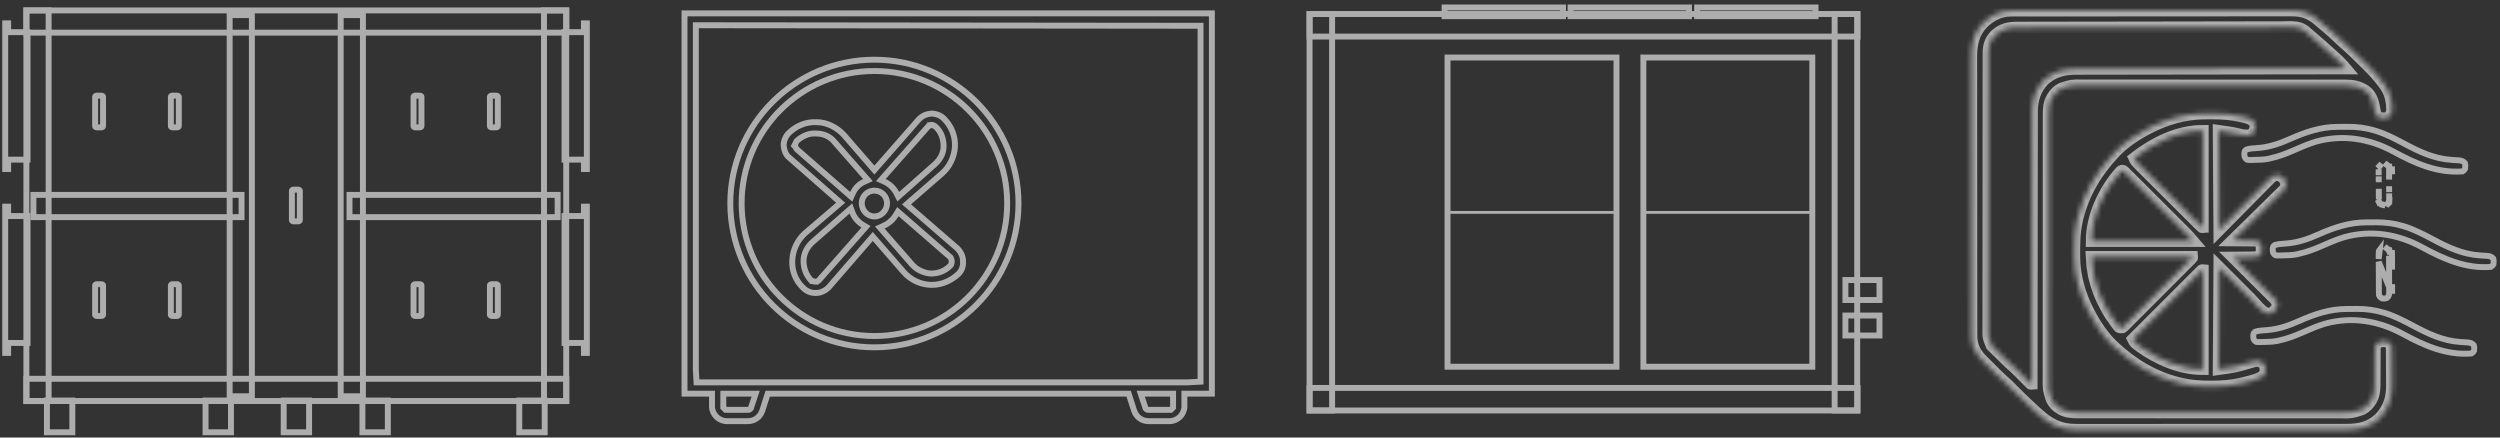 <svg width="480" height="84" viewBox="0 0 480 84" fill="none" xmlns="http://www.w3.org/2000/svg">
<rect x="0" y="0" width="480" height="84" fill="#333333" stroke="none"/>
<g opacity="0.6">
<path fill-rule="evenodd" clip-rule="evenodd" d="M44.093 2.901H48.361V76.081H44.093V2.901ZM65.412 2.901H69.681V76.081H65.412V2.901Z" stroke="white" stroke-width="1.137"/>
<path d="M57.231 36.406H56.383C56.196 36.406 56.044 36.507 56.044 36.632V42.279C56.044 42.404 56.196 42.505 56.383 42.505H57.231C57.417 42.505 57.569 42.404 57.569 42.279V36.632C57.569 36.507 57.417 36.406 57.231 36.406Z" stroke="white" stroke-width="1.137"/>
<path fill-rule="evenodd" clip-rule="evenodd" d="M67.104 37.42H107.066V41.689H67.104V37.42ZM6.417 37.42H46.378V41.689H6.417V37.42Z" stroke="white" stroke-width="1.137"/>
<path d="M80.584 18.358H79.736C79.549 18.358 79.398 18.459 79.398 18.584V24.231C79.398 24.356 79.549 24.457 79.736 24.457H80.584C80.771 24.457 80.922 24.356 80.922 24.231V18.584C80.922 18.459 80.771 18.358 80.584 18.358Z" stroke="white" stroke-width="1.137"/>
<path d="M95.244 18.358H94.396C94.209 18.358 94.058 18.459 94.058 18.584V24.231C94.058 24.356 94.209 24.457 94.396 24.457H95.244C95.431 24.457 95.582 24.356 95.582 24.231V18.584C95.582 18.459 95.431 18.358 95.244 18.358Z" stroke="white" stroke-width="1.137"/>
<path d="M80.584 54.567H79.736C79.549 54.567 79.398 54.668 79.398 54.792V60.44C79.398 60.564 79.549 60.665 79.736 60.665H80.584C80.771 60.665 80.922 60.564 80.922 60.44V54.792C80.922 54.668 80.771 54.567 80.584 54.567Z" stroke="white" stroke-width="1.137"/>
<path d="M95.244 54.567H94.396C94.209 54.567 94.058 54.668 94.058 54.792V60.44C94.058 60.564 94.209 60.665 94.396 60.665H95.244C95.431 60.665 95.582 60.564 95.582 60.44V54.792C95.582 54.668 95.431 54.567 95.244 54.567Z" stroke="white" stroke-width="1.137"/>
<path d="M19.448 18.358H18.6C18.413 18.358 18.262 18.459 18.262 18.584V24.231C18.262 24.356 18.413 24.457 18.6 24.457H19.448C19.635 24.457 19.787 24.356 19.787 24.231V18.584C19.787 18.459 19.635 18.358 19.448 18.358Z" stroke="white" stroke-width="1.137"/>
<path d="M33.993 18.358H33.145C32.958 18.358 32.807 18.459 32.807 18.584V24.231C32.807 24.356 32.958 24.457 33.145 24.457H33.993C34.18 24.457 34.331 24.356 34.331 24.231V18.584C34.331 18.459 34.18 18.358 33.993 18.358Z" stroke="white" stroke-width="1.137"/>
<path d="M19.448 54.567H18.6C18.413 54.567 18.262 54.668 18.262 54.792V60.44C18.262 60.564 18.413 60.665 18.6 60.665H19.448C19.635 60.665 19.787 60.564 19.787 60.44V54.792C19.787 54.668 19.635 54.567 19.448 54.567Z" stroke="white" stroke-width="1.137"/>
<path d="M33.993 54.567H33.145C32.958 54.567 32.807 54.668 32.807 54.792V60.44C32.807 60.564 32.958 60.665 33.145 60.665H33.993C34.18 60.665 34.331 60.564 34.331 60.44V54.792C34.331 54.668 34.18 54.567 33.993 54.567Z" stroke="white" stroke-width="1.137"/>
<path fill-rule="evenodd" clip-rule="evenodd" d="M104.446 2H108.715V77.009H104.446V2ZM5.067 2H9.336V77.009H5.067V2Z" stroke="white" stroke-width="1.137"/>
<path fill-rule="evenodd" clip-rule="evenodd" d="M5.067 2H108.737V6.269H5.067V2ZM5.067 72.727H108.737V76.996H5.067V72.727Z" stroke="white" stroke-width="1.137"/>
<path fill-rule="evenodd" clip-rule="evenodd" d="M99.702 76.901H104.581V82.999H99.702V76.901ZM9.009 76.901H13.888V82.999H9.009V76.901ZM108.388 6.174H112.111V4.482H112.675V32.457H112.111V30.652H108.388V6.174ZM108.388 41.481H112.111V39.676H112.675V67.764H112.111V65.847H108.388V41.481ZM5.287 6.174H1.564V4.482H1V32.457H1.564V30.652H5.287V6.174ZM5.287 41.481H1.564V39.676H1V67.764H1.564V65.847H5.287V41.481ZM69.584 76.901H74.463V82.999H69.584V76.901ZM54.468 76.901H59.347V82.999H54.468V76.901ZM39.466 76.901H44.344V82.999H39.466V76.901Z" stroke="white" stroke-width="1.137"/>
</g>
<g opacity="0.6">
<path d="M140.219 39.024C140.219 23.827 152.683 11.461 167.885 11.461C183.087 11.461 195.551 23.827 195.551 39.024C195.551 54.325 183.086 66.689 167.885 66.689C152.684 66.689 140.219 54.325 140.219 39.024ZM142.392 39.024C142.392 53.093 153.816 64.516 167.885 64.516C181.954 64.516 193.378 53.093 193.378 39.024C193.378 25.057 181.952 13.634 167.885 13.634C153.818 13.634 142.392 25.057 142.392 39.024Z" stroke="white" stroke-width="1.137"/>
<path d="M174.544 38.804L174.05 39.234L174.545 39.663L183.837 47.716C184.47 48.355 184.897 49.245 184.897 50.092V50.118L184.9 50.144C184.987 51.105 184.64 51.972 184.036 52.58C182.58 53.936 180.753 54.695 178.95 54.695H178.654C176.64 54.596 174.825 53.734 173.483 52.201C173.483 52.201 173.483 52.2 173.483 52.2L168.003 45.893L167.573 45.399L167.144 45.894L159.091 55.186C158.452 55.818 157.562 56.246 156.715 56.246H156.508C155.634 56.246 154.845 55.9 154.221 55.275L154.214 55.268L154.207 55.262C152.781 53.931 152.016 52.026 152.111 50.016C152.207 47.998 153.069 46.175 154.508 44.828L160.911 39.355L161.409 38.928L160.916 38.496L151.608 30.325L151.592 30.311L151.574 30.298C150.928 29.813 150.556 28.971 150.457 27.935C150.464 27.054 150.821 26.177 151.428 25.57C152.871 24.127 154.785 23.365 156.791 23.46L156.805 23.461H156.818C158.701 23.461 160.622 24.407 161.981 25.859L167.455 32.16L167.882 32.651L168.312 32.161L176.378 22.957L176.379 22.956C176.979 22.271 177.853 21.904 178.772 21.806C179.761 21.813 180.635 22.175 181.237 22.777C182.68 24.22 183.442 26.134 183.347 28.14C183.25 30.061 182.384 31.982 180.852 33.323C180.852 33.324 180.852 33.324 180.851 33.324L174.544 38.804ZM178.135 24.352L178.122 24.365L178.11 24.378L169.63 33.996L169.122 34.572L169.821 34.89C170.837 35.352 171.673 36.188 172.133 37.108L172.465 37.771L173.019 37.279L179.431 31.591L179.431 31.591C180.443 30.692 181.173 29.514 181.173 28.064C181.173 26.712 180.724 25.301 179.648 24.339C179.543 24.237 179.416 24.158 179.308 24.104C179.213 24.056 179.036 23.979 178.847 23.979H178.713L178.593 24.039L178.847 24.547C178.593 24.039 178.593 24.039 178.593 24.039L178.592 24.039L178.592 24.039L178.592 24.04L178.59 24.04L178.587 24.042L178.577 24.047C178.568 24.052 178.557 24.057 178.543 24.065C178.517 24.079 178.48 24.1 178.438 24.125C178.366 24.168 178.238 24.249 178.135 24.352ZM152.69 27.603L152.507 27.969L152.753 28.215C152.756 28.223 152.759 28.232 152.763 28.243C152.763 28.245 152.764 28.247 152.765 28.25C152.776 28.284 152.798 28.348 152.826 28.412C152.858 28.482 152.912 28.581 153.003 28.672L153.017 28.686L153.031 28.698L162.856 37.282L163.432 37.785L163.748 37.09C164.208 36.077 164.935 35.35 165.948 34.89L166.644 34.573L166.14 33.998L160.255 27.287C159.417 26.219 158.122 25.64 156.738 25.634C155.31 25.523 154.033 26.124 153.028 27.018L152.946 27.091L152.897 27.189L152.69 27.603ZM156.611 53.505C156.611 54.074 156.612 54.074 156.612 54.074H156.612L156.614 54.074L156.616 54.074L156.621 54.073L156.632 54.073C156.635 54.073 156.638 54.073 156.641 54.073C156.646 54.072 156.653 54.072 156.659 54.072C156.68 54.07 156.704 54.068 156.732 54.064C156.786 54.055 156.859 54.039 156.939 54.007C157.087 53.948 157.261 53.833 157.387 53.63L165.828 44.056L166.28 43.544L165.694 43.193C164.759 42.631 164.025 41.798 163.661 40.797L163.377 40.016L162.752 40.564L156.03 46.459L156.027 46.462C155.002 47.373 154.285 48.656 154.285 50.092C154.285 51.467 154.746 52.74 155.669 53.779L155.839 53.97H156.036C156.143 54.02 156.244 54.042 156.311 54.053C156.436 54.074 156.553 54.074 156.605 54.074H156.611V53.505ZM178.696 52.52L178.72 52.522H178.743C180.122 52.522 181.408 52.058 182.455 51.011C182.632 50.834 182.684 50.613 182.704 50.496C182.725 50.371 182.725 50.254 182.725 50.202V50.196V50.19C182.725 50.135 182.725 50.037 182.701 49.916C182.676 49.791 182.63 49.666 182.561 49.528L182.511 49.427L182.426 49.353L172.911 41.08L172.4 40.635L172.051 41.216C171.491 42.149 170.649 42.899 169.614 43.37L168.919 43.686L169.421 44.261L175.109 50.776L175.109 50.776L175.113 50.78C176.047 51.831 177.326 52.406 178.696 52.52ZM165.454 39.026C165.454 40.334 166.497 41.559 167.884 41.559C169.271 41.559 170.314 40.334 170.314 39.026C170.314 37.678 169.232 36.596 167.884 36.596C166.536 36.596 165.454 37.678 165.454 39.026Z" stroke="white" stroke-width="1.137"/>
<path d="M136.703 76.153V75.585H136.135H131.428V2.568H232.679V75.585H227.973H227.404V76.153V78.014C227.404 79.562 226.107 80.859 224.56 80.859H220.526C219.232 80.859 218.198 80.096 217.755 78.866L216.827 75.979L216.7 75.585H216.286H147.821H147.407L147.28 75.979L146.352 78.866C145.91 80.096 144.875 80.859 143.581 80.859H139.547C138 80.859 136.703 79.562 136.703 78.014V76.153ZM139.146 78.52L139.312 78.686H139.547H143.581L143.585 78.686C143.603 78.686 143.655 78.687 143.703 78.681C143.753 78.676 143.926 78.654 144.073 78.507C144.221 78.36 144.242 78.186 144.248 78.137C144.248 78.13 144.249 78.123 144.25 78.116L144.844 76.333L145.093 75.585H144.305H139.444H138.876V76.153V78.014V78.25L139.042 78.416L139.146 78.52ZM225.065 78.416L225.231 78.25V78.014V76.153V75.585H224.663H219.802H219.014L219.263 76.333L219.858 78.116C219.858 78.123 219.859 78.13 219.86 78.137C219.865 78.186 219.887 78.36 220.034 78.507C220.181 78.654 220.354 78.676 220.404 78.681C220.452 78.687 220.504 78.686 220.522 78.686L220.526 78.686H224.56H224.795L224.961 78.52L225.065 78.416ZM229.969 73.308L230.506 73.278V72.74V5.516V4.949L229.938 4.948L134.17 4.845L133.601 4.844V5.413V70.879V70.893L133.602 70.908L133.705 72.873L133.734 73.412H134.273H228.076H228.092L228.107 73.411L229.969 73.308Z" stroke="white" stroke-width="1.137"/>
</g>
<g opacity="0.6">
<path fill-rule="evenodd" clip-rule="evenodd" d="M352.252 2.688H356.584V78.816H352.252V2.688ZM251.432 2.688H255.765V78.816H251.432V2.688Z" stroke="white" stroke-width="1.137"/>
<path fill-rule="evenodd" clip-rule="evenodd" d="M251.432 2.688H356.65V7.02H251.432V2.688ZM251.432 74.482H356.65V78.814H251.432V74.482ZM315.53 11.044H347.964V70.414H315.53V11.044ZM277.929 11.044H310.363V70.414H277.929V11.044Z" stroke="white" stroke-width="1.137"/>
<path fill-rule="evenodd" clip-rule="evenodd" d="M315.308 40.508H348.25V41.048H315.308V40.508ZM277.707 40.508H310.649V41.048H277.707V40.508Z" fill="white"/>
<path d="M354.89 60.582H354.322V61.15V63.85V64.419H354.89H360.29H360.859V63.85V61.15V60.582H360.29H354.89ZM354.89 53.765H354.322V54.334V57.034V57.602H354.89H360.29H360.859V57.034V54.334V53.765H360.29H354.89ZM326.415 1.432H325.846V2V2.54V3.108H326.415H348.016H348.584V2.54V2V1.432H348.016H326.415ZM277.929 1.432H277.361V2V2.54V3.108H277.929H299.53H300.098V2.54V2V1.432H299.53H277.929ZM302.117 1.432H301.548V2V2.54V3.108H302.117H323.718H324.286V2.54V2V1.432H323.718H302.117Z" stroke="white" stroke-width="1.137"/>
</g>
<g opacity="0.6">
<mask id="path-22-inside-1_4029_1281" fill="white">
<path d="M386.129 2.033C386.226 2.032 386.322 2.032 386.422 2.031C386.745 2.03 387.067 2.031 387.39 2.031C387.624 2.031 387.858 2.03 388.093 2.03C388.735 2.028 389.378 2.028 390.021 2.028C390.714 2.028 391.408 2.027 392.101 2.026C393.46 2.024 394.818 2.023 396.177 2.023C397.281 2.023 398.385 2.022 399.489 2.021C402.621 2.019 405.752 2.018 408.883 2.018C409.01 2.018 409.01 2.018 409.139 2.018C409.309 2.018 409.48 2.018 409.65 2.018C412.304 2.018 414.958 2.017 417.612 2.013C420.595 2.009 423.577 2.007 426.56 2.007C428.139 2.007 429.718 2.007 431.297 2.004C432.641 2.002 433.985 2.001 435.33 2.003C436.015 2.003 436.701 2.004 437.387 2.001C438.015 1.999 438.643 2 439.271 2.002C439.498 2.002 439.725 2.002 439.951 2C442.456 1.986 443.95 2.7 445.787 4.416C446.114 4.715 446.45 4.993 446.796 5.27C447.505 5.842 448.164 6.462 448.823 7.091C449.219 7.468 449.617 7.84 450.029 8.198C451.407 9.4 452.717 10.671 454.009 11.963C454.272 12.226 454.537 12.487 454.801 12.749C455.85 13.793 456.803 14.866 457.682 16.059C457.771 16.18 457.86 16.301 457.952 16.426C458.863 17.699 459.252 19.237 459.283 20.789C459.288 20.922 459.288 20.922 459.292 21.057C459.281 21.768 459.052 22.065 458.57 22.546C458.065 22.799 457.469 22.74 456.921 22.674C456.537 22.512 456.436 22.378 456.159 22.038C456.039 21.68 455.964 21.386 455.906 21.02C455.651 19.623 455.363 18.36 454.177 17.459C452.948 16.65 451.84 16.425 450.384 16.424C450.293 16.424 450.202 16.423 450.108 16.423C449.805 16.423 449.502 16.423 449.199 16.423C448.979 16.423 448.758 16.423 448.538 16.422C447.934 16.422 447.33 16.422 446.726 16.422C446.075 16.422 445.423 16.421 444.771 16.421C443.495 16.419 442.218 16.419 440.942 16.419C439.904 16.419 438.867 16.419 437.829 16.418C434.887 16.417 431.944 16.417 429.002 16.417C428.844 16.417 428.685 16.417 428.522 16.417C428.363 16.417 428.204 16.417 428.04 16.417C425.467 16.417 422.893 16.416 420.32 16.414C417.677 16.412 415.034 16.411 412.391 16.411C410.907 16.411 409.424 16.411 407.94 16.41C406.677 16.408 405.414 16.408 404.151 16.409C403.507 16.409 402.862 16.409 402.218 16.408C401.628 16.407 401.038 16.407 400.447 16.409C400.234 16.409 400.021 16.409 399.808 16.408C397.769 16.376 397.769 16.376 395.856 16.997C395.758 17.048 395.66 17.099 395.559 17.151C394.95 17.528 394.546 17.913 394.167 18.523C394.093 18.64 394.02 18.756 393.944 18.876C393.412 19.857 393.351 20.881 393.35 21.978C393.35 22.114 393.35 22.114 393.349 22.254C393.349 22.558 393.349 22.862 393.349 23.166C393.349 23.387 393.349 23.608 393.348 23.828C393.348 24.434 393.348 25.04 393.348 25.645C393.348 26.299 393.347 26.952 393.347 27.606C393.346 28.886 393.345 30.166 393.345 31.446C393.345 32.487 393.345 33.527 393.344 34.568C393.343 37.518 393.343 40.469 393.343 43.419C393.343 43.658 393.343 43.658 393.343 43.901C393.343 44.14 393.343 44.14 393.343 44.384C393.343 46.965 393.342 49.545 393.34 52.126C393.338 54.776 393.337 57.427 393.337 60.077C393.337 61.565 393.337 63.053 393.336 64.54C393.334 65.807 393.334 67.074 393.335 68.341C393.335 68.987 393.335 69.633 393.334 70.279C393.333 70.871 393.334 71.463 393.335 72.054C393.335 72.268 393.335 72.482 393.334 72.695C393.302 74.74 393.302 74.74 393.921 76.659C393.972 76.757 394.023 76.855 394.075 76.956C394.451 77.567 394.835 77.972 395.444 78.352C395.56 78.426 395.676 78.5 395.795 78.576C396.774 79.11 397.794 79.171 398.888 79.172C398.979 79.172 399.07 79.172 399.164 79.172C399.467 79.173 399.77 79.173 400.073 79.172C400.293 79.173 400.514 79.173 400.734 79.173C401.338 79.174 401.942 79.174 402.545 79.174C403.197 79.174 403.849 79.174 404.501 79.175C405.777 79.176 407.054 79.177 408.33 79.177C409.368 79.177 410.405 79.177 411.443 79.177C414.385 79.178 417.328 79.179 420.27 79.179C420.428 79.179 420.587 79.179 420.75 79.179C420.909 79.179 421.068 79.179 421.232 79.179C423.805 79.179 426.379 79.18 428.952 79.182C431.595 79.184 434.238 79.184 436.881 79.184C438.365 79.184 439.848 79.185 441.332 79.186C442.595 79.187 443.858 79.188 445.121 79.187C445.765 79.186 446.41 79.186 447.054 79.187C447.644 79.188 448.234 79.188 448.825 79.187C449.038 79.187 449.251 79.187 449.464 79.188C451.503 79.219 451.503 79.219 453.416 78.599C453.514 78.548 453.612 78.497 453.712 78.445C454.321 78.067 454.726 77.683 455.105 77.072C455.179 76.956 455.252 76.839 455.328 76.719C455.967 75.542 455.923 74.289 455.923 72.984C455.924 72.532 455.928 72.081 455.931 71.629C455.935 71.058 455.938 70.486 455.937 69.914C455.937 69.45 455.94 68.985 455.945 68.52C455.947 68.344 455.947 68.168 455.946 67.992C455.938 66.446 455.938 66.446 456.339 65.947C456.88 65.491 457.272 65.494 457.964 65.498C458.509 65.569 458.713 65.777 459.077 66.18C459.264 66.555 459.223 66.893 459.226 67.313C459.227 67.403 459.228 67.493 459.229 67.587C459.231 67.887 459.233 68.188 459.234 68.488C459.235 68.591 459.235 68.694 459.236 68.8C459.238 69.346 459.24 69.892 459.241 70.439C459.243 70.999 459.247 71.56 459.252 72.121C459.256 72.554 459.257 72.988 459.257 73.422C459.258 73.628 459.259 73.835 459.261 74.041C459.288 76.488 458.614 78.491 456.921 80.3C455.035 82.095 452.95 82.522 450.444 82.512C450.212 82.513 449.981 82.513 449.749 82.514C449.114 82.516 448.48 82.516 447.846 82.515C447.16 82.514 446.475 82.516 445.79 82.517C444.448 82.519 443.107 82.519 441.766 82.519C440.675 82.518 439.585 82.518 438.494 82.519C438.339 82.519 438.184 82.519 438.024 82.519C437.708 82.519 437.393 82.519 437.077 82.52C434.12 82.521 431.162 82.521 428.204 82.519C425.5 82.518 422.795 82.52 420.09 82.523C417.312 82.526 414.533 82.527 411.755 82.526C410.195 82.526 408.636 82.526 407.077 82.528C405.749 82.53 404.422 82.53 403.094 82.528C402.418 82.527 401.741 82.527 401.064 82.529C400.443 82.53 399.823 82.53 399.203 82.527C398.979 82.527 398.755 82.527 398.531 82.528C395.548 82.545 393.371 81.422 391.21 79.41C391.017 79.237 390.824 79.065 390.631 78.893C389.057 77.469 387.536 75.996 386.048 74.483C385.942 74.376 385.836 74.268 385.727 74.158C385.588 74.016 385.588 74.016 385.446 73.872C385.182 73.617 384.914 73.376 384.637 73.136C384.111 72.677 383.612 72.195 383.118 71.703C382.983 71.569 382.983 71.569 382.846 71.432C382.658 71.245 382.47 71.057 382.283 70.87C381.998 70.585 381.711 70.302 381.425 70.019C381.241 69.835 381.058 69.652 380.874 69.468C380.747 69.344 380.747 69.344 380.618 69.216C379.867 68.459 379.211 67.624 378.865 66.601C378.826 66.49 378.788 66.38 378.748 66.266C378.552 65.576 378.506 64.908 378.508 64.195C378.507 64.099 378.507 64.004 378.507 63.906C378.506 63.586 378.506 63.267 378.506 62.947C378.506 62.715 378.506 62.484 378.505 62.253C378.504 61.616 378.504 60.98 378.504 60.344C378.504 59.658 378.503 58.972 378.502 58.286C378.5 56.786 378.499 55.285 378.499 53.785C378.499 52.848 378.498 51.911 378.497 50.975C378.496 48.38 378.495 45.786 378.494 43.192C378.494 43.026 378.494 42.86 378.494 42.689C378.494 42.522 378.494 42.356 378.494 42.184C378.494 41.847 378.494 41.51 378.494 41.172C378.494 41.005 378.494 40.838 378.494 40.666C378.493 37.955 378.491 35.245 378.488 32.535C378.485 29.752 378.483 26.969 378.483 24.186C378.483 22.624 378.482 21.062 378.48 19.499C378.478 18.169 378.478 16.838 378.479 15.508C378.479 14.829 378.479 14.151 378.477 13.472C378.476 12.85 378.476 12.229 378.477 11.607C378.478 11.382 378.477 11.158 378.476 10.934C378.465 8.484 378.906 6.324 380.639 4.499C382.13 3.005 383.99 2.02 386.129 2.033ZM437.956 5.232C437.73 5.232 437.505 5.232 437.279 5.232C436.661 5.232 436.043 5.233 435.425 5.234C434.757 5.235 434.09 5.236 433.423 5.236C431.813 5.237 430.203 5.24 428.593 5.242C427.834 5.244 427.075 5.245 426.317 5.246C423.795 5.25 421.273 5.254 418.751 5.259C418.098 5.26 417.444 5.261 416.79 5.262C416.628 5.263 416.465 5.263 416.298 5.263C413.664 5.269 411.029 5.271 408.395 5.274C405.689 5.276 402.984 5.28 400.278 5.286C398.76 5.289 397.241 5.291 395.722 5.292C394.429 5.292 393.137 5.294 391.844 5.298C391.185 5.3 390.525 5.302 389.866 5.301C389.262 5.3 388.658 5.301 388.054 5.305C387.836 5.306 387.618 5.306 387.4 5.305C385.623 5.297 384.317 5.583 383.004 6.852C382.138 7.79 381.803 8.863 381.806 10.119C381.806 10.213 381.805 10.307 381.805 10.405C381.804 10.722 381.805 11.04 381.805 11.358C381.804 11.587 381.804 11.817 381.804 12.046C381.803 12.678 381.802 13.31 381.802 13.942C381.802 14.623 381.801 15.304 381.8 15.985C381.798 17.475 381.798 18.965 381.797 20.454C381.797 21.384 381.796 22.314 381.796 23.244C381.794 25.818 381.793 28.392 381.792 30.966C381.792 31.131 381.792 31.296 381.792 31.465C381.792 31.631 381.792 31.796 381.792 31.966C381.792 32.301 381.792 32.636 381.792 32.97C381.792 33.136 381.792 33.302 381.792 33.473C381.791 36.164 381.789 38.855 381.786 41.546C381.783 44.307 381.782 47.069 381.782 49.831C381.781 51.382 381.781 52.932 381.778 54.483C381.776 55.804 381.776 57.125 381.777 58.445C381.777 59.119 381.777 59.793 381.775 60.467C381.774 61.084 381.774 61.701 381.776 62.318C381.776 62.541 381.775 62.764 381.774 62.987C381.739 64.739 381.739 64.739 382.391 66.334C382.49 66.431 382.49 66.431 382.591 66.53C382.667 66.606 382.742 66.682 382.82 66.761C382.901 66.838 382.981 66.916 383.065 66.996C383.149 67.079 383.233 67.163 383.32 67.25C383.588 67.515 383.859 67.778 384.13 68.04C384.309 68.217 384.488 68.394 384.667 68.572C385.4 69.295 386.137 70.002 386.914 70.677C387.242 70.968 387.548 71.273 387.856 71.586C387.916 71.647 387.976 71.707 388.038 71.77C388.226 71.96 388.414 72.151 388.601 72.342C388.852 72.596 389.103 72.85 389.354 73.104C389.464 73.216 389.574 73.328 389.687 73.442C389.898 73.7 389.898 73.7 390.068 73.685C390.068 73.515 390.068 73.515 390.068 73.341C390.073 66.596 390.08 59.852 390.091 53.107C390.092 52.297 390.093 51.487 390.094 50.677C390.095 50.435 390.095 50.435 390.095 50.188C390.099 47.578 390.101 44.968 390.103 42.358C390.104 39.679 390.108 37 390.113 34.321C390.116 32.669 390.118 31.016 390.118 29.363C390.118 28.23 390.12 27.096 390.123 25.962C390.125 25.309 390.126 24.655 390.125 24.001C390.124 23.402 390.125 22.802 390.128 22.203C390.129 21.987 390.129 21.771 390.128 21.555C390.116 19.125 390.77 17.07 392.478 15.295C394.383 13.656 396.301 13.201 398.747 13.209C398.97 13.209 399.194 13.208 399.417 13.207C400.027 13.204 400.637 13.204 401.247 13.205C401.906 13.205 402.565 13.203 403.224 13.201C404.365 13.198 405.505 13.197 406.646 13.196C408.296 13.195 409.945 13.192 411.594 13.189C414.271 13.183 416.947 13.18 419.623 13.177C422.222 13.174 424.821 13.171 427.421 13.166C427.581 13.166 427.741 13.166 427.906 13.165C428.711 13.164 429.515 13.162 430.319 13.161C436.987 13.149 443.656 13.14 450.324 13.133C450.202 12.989 450.08 12.846 449.959 12.703C449.891 12.623 449.823 12.543 449.753 12.461C449.552 12.229 449.342 12.014 449.117 11.806C449.04 11.734 448.963 11.663 448.884 11.589C448.804 11.516 448.725 11.443 448.643 11.368C448.518 11.252 448.518 11.252 448.391 11.133C446.899 9.753 445.373 8.414 443.828 7.094C443.608 6.906 443.389 6.717 443.17 6.527C443.036 6.413 442.902 6.298 442.768 6.184C442.65 6.083 442.532 5.981 442.411 5.877C441.191 4.961 439.409 5.228 437.956 5.232Z"/>
</mask>
<path d="M386.129 2.033C386.226 2.032 386.322 2.032 386.422 2.031C386.745 2.03 387.067 2.031 387.39 2.031C387.624 2.031 387.858 2.03 388.093 2.03C388.735 2.028 389.378 2.028 390.021 2.028C390.714 2.028 391.408 2.027 392.101 2.026C393.46 2.024 394.818 2.023 396.177 2.023C397.281 2.023 398.385 2.022 399.489 2.021C402.621 2.019 405.752 2.018 408.883 2.018C409.01 2.018 409.01 2.018 409.139 2.018C409.309 2.018 409.48 2.018 409.65 2.018C412.304 2.018 414.958 2.017 417.612 2.013C420.595 2.009 423.577 2.007 426.56 2.007C428.139 2.007 429.718 2.007 431.297 2.004C432.641 2.002 433.985 2.001 435.33 2.003C436.015 2.003 436.701 2.004 437.387 2.001C438.015 1.999 438.643 2 439.271 2.002C439.498 2.002 439.725 2.002 439.951 2C442.456 1.986 443.95 2.7 445.787 4.416C446.114 4.715 446.45 4.993 446.796 5.27C447.505 5.842 448.164 6.462 448.823 7.091C449.219 7.468 449.617 7.84 450.029 8.198C451.407 9.4 452.717 10.671 454.009 11.963C454.272 12.226 454.537 12.487 454.801 12.749C455.85 13.793 456.803 14.866 457.682 16.059C457.771 16.18 457.86 16.301 457.952 16.426C458.863 17.699 459.252 19.237 459.283 20.789C459.288 20.922 459.288 20.922 459.292 21.057C459.281 21.768 459.052 22.065 458.57 22.546C458.065 22.799 457.469 22.74 456.921 22.674C456.537 22.512 456.436 22.378 456.159 22.038C456.039 21.68 455.964 21.386 455.906 21.02C455.651 19.623 455.363 18.36 454.177 17.459C452.948 16.65 451.84 16.425 450.384 16.424C450.293 16.424 450.202 16.423 450.108 16.423C449.805 16.423 449.502 16.423 449.199 16.423C448.979 16.423 448.758 16.423 448.538 16.422C447.934 16.422 447.33 16.422 446.726 16.422C446.075 16.422 445.423 16.421 444.771 16.421C443.495 16.419 442.218 16.419 440.942 16.419C439.904 16.419 438.867 16.419 437.829 16.418C434.887 16.417 431.944 16.417 429.002 16.417C428.844 16.417 428.685 16.417 428.522 16.417C428.363 16.417 428.204 16.417 428.04 16.417C425.467 16.417 422.893 16.416 420.32 16.414C417.677 16.412 415.034 16.411 412.391 16.411C410.907 16.411 409.424 16.411 407.94 16.41C406.677 16.408 405.414 16.408 404.151 16.409C403.507 16.409 402.862 16.409 402.218 16.408C401.628 16.407 401.038 16.407 400.447 16.409C400.234 16.409 400.021 16.409 399.808 16.408C397.769 16.376 397.769 16.376 395.856 16.997C395.758 17.048 395.66 17.099 395.559 17.151C394.95 17.528 394.546 17.913 394.167 18.523C394.093 18.64 394.02 18.756 393.944 18.876C393.412 19.857 393.351 20.881 393.35 21.978C393.35 22.114 393.35 22.114 393.349 22.254C393.349 22.558 393.349 22.862 393.349 23.166C393.349 23.387 393.349 23.608 393.348 23.828C393.348 24.434 393.348 25.04 393.348 25.645C393.348 26.299 393.347 26.952 393.347 27.606C393.346 28.886 393.345 30.166 393.345 31.446C393.345 32.487 393.345 33.527 393.344 34.568C393.343 37.518 393.343 40.469 393.343 43.419C393.343 43.658 393.343 43.658 393.343 43.901C393.343 44.14 393.343 44.14 393.343 44.384C393.343 46.965 393.342 49.545 393.34 52.126C393.338 54.776 393.337 57.427 393.337 60.077C393.337 61.565 393.337 63.053 393.336 64.54C393.334 65.807 393.334 67.074 393.335 68.341C393.335 68.987 393.335 69.633 393.334 70.279C393.333 70.871 393.334 71.463 393.335 72.054C393.335 72.268 393.335 72.482 393.334 72.695C393.302 74.74 393.302 74.74 393.921 76.659C393.972 76.757 394.023 76.855 394.075 76.956C394.451 77.567 394.835 77.972 395.444 78.352C395.56 78.426 395.676 78.5 395.795 78.576C396.774 79.11 397.794 79.171 398.888 79.172C398.979 79.172 399.07 79.172 399.164 79.172C399.467 79.173 399.77 79.173 400.073 79.172C400.293 79.173 400.514 79.173 400.734 79.173C401.338 79.174 401.942 79.174 402.545 79.174C403.197 79.174 403.849 79.174 404.501 79.175C405.777 79.176 407.054 79.177 408.33 79.177C409.368 79.177 410.405 79.177 411.443 79.177C414.385 79.178 417.328 79.179 420.27 79.179C420.428 79.179 420.587 79.179 420.75 79.179C420.909 79.179 421.068 79.179 421.232 79.179C423.805 79.179 426.379 79.18 428.952 79.182C431.595 79.184 434.238 79.184 436.881 79.184C438.365 79.184 439.848 79.185 441.332 79.186C442.595 79.187 443.858 79.188 445.121 79.187C445.765 79.186 446.41 79.186 447.054 79.187C447.644 79.188 448.234 79.188 448.825 79.187C449.038 79.187 449.251 79.187 449.464 79.188C451.503 79.219 451.503 79.219 453.416 78.599C453.514 78.548 453.612 78.497 453.712 78.445C454.321 78.067 454.726 77.683 455.105 77.072C455.179 76.956 455.252 76.839 455.328 76.719C455.967 75.542 455.923 74.289 455.923 72.984C455.924 72.532 455.928 72.081 455.931 71.629C455.935 71.058 455.938 70.486 455.937 69.914C455.937 69.45 455.94 68.985 455.945 68.52C455.947 68.344 455.947 68.168 455.946 67.992C455.938 66.446 455.938 66.446 456.339 65.947C456.88 65.491 457.272 65.494 457.964 65.498C458.509 65.569 458.713 65.777 459.077 66.18C459.264 66.555 459.223 66.893 459.226 67.313C459.227 67.403 459.228 67.493 459.229 67.587C459.231 67.887 459.233 68.188 459.234 68.488C459.235 68.591 459.235 68.694 459.236 68.8C459.238 69.346 459.24 69.892 459.241 70.439C459.243 70.999 459.247 71.56 459.252 72.121C459.256 72.554 459.257 72.988 459.257 73.422C459.258 73.628 459.259 73.835 459.261 74.041C459.288 76.488 458.614 78.491 456.921 80.3C455.035 82.095 452.95 82.522 450.444 82.512C450.212 82.513 449.981 82.513 449.749 82.514C449.114 82.516 448.48 82.516 447.846 82.515C447.16 82.514 446.475 82.516 445.79 82.517C444.448 82.519 443.107 82.519 441.766 82.519C440.675 82.518 439.585 82.518 438.494 82.519C438.339 82.519 438.184 82.519 438.024 82.519C437.708 82.519 437.393 82.519 437.077 82.52C434.12 82.521 431.162 82.521 428.204 82.519C425.5 82.518 422.795 82.52 420.09 82.523C417.312 82.526 414.533 82.527 411.755 82.526C410.195 82.526 408.636 82.526 407.077 82.528C405.749 82.53 404.422 82.53 403.094 82.528C402.418 82.527 401.741 82.527 401.064 82.529C400.443 82.53 399.823 82.53 399.203 82.527C398.979 82.527 398.755 82.527 398.531 82.528C395.548 82.545 393.371 81.422 391.21 79.41C391.017 79.237 390.824 79.065 390.631 78.893C389.057 77.469 387.536 75.996 386.048 74.483C385.942 74.376 385.836 74.268 385.727 74.158C385.588 74.016 385.588 74.016 385.446 73.872C385.182 73.617 384.914 73.376 384.637 73.136C384.111 72.677 383.612 72.195 383.118 71.703C382.983 71.569 382.983 71.569 382.846 71.432C382.658 71.245 382.47 71.057 382.283 70.87C381.998 70.585 381.711 70.302 381.425 70.019C381.241 69.835 381.058 69.652 380.874 69.468C380.747 69.344 380.747 69.344 380.618 69.216C379.867 68.459 379.211 67.624 378.865 66.601C378.826 66.49 378.788 66.38 378.748 66.266C378.552 65.576 378.506 64.908 378.508 64.195C378.507 64.099 378.507 64.004 378.507 63.906C378.506 63.586 378.506 63.267 378.506 62.947C378.506 62.715 378.506 62.484 378.505 62.253C378.504 61.616 378.504 60.98 378.504 60.344C378.504 59.658 378.503 58.972 378.502 58.286C378.5 56.786 378.499 55.285 378.499 53.785C378.499 52.848 378.498 51.911 378.497 50.975C378.496 48.38 378.495 45.786 378.494 43.192C378.494 43.026 378.494 42.86 378.494 42.689C378.494 42.522 378.494 42.356 378.494 42.184C378.494 41.847 378.494 41.51 378.494 41.172C378.494 41.005 378.494 40.838 378.494 40.666C378.493 37.955 378.491 35.245 378.488 32.535C378.485 29.752 378.483 26.969 378.483 24.186C378.483 22.624 378.482 21.062 378.48 19.499C378.478 18.169 378.478 16.838 378.479 15.508C378.479 14.829 378.479 14.151 378.477 13.472C378.476 12.85 378.476 12.229 378.477 11.607C378.478 11.382 378.477 11.158 378.476 10.934C378.465 8.484 378.906 6.324 380.639 4.499C382.13 3.005 383.99 2.02 386.129 2.033ZM437.956 5.232C437.73 5.232 437.505 5.232 437.279 5.232C436.661 5.232 436.043 5.233 435.425 5.234C434.757 5.235 434.09 5.236 433.423 5.236C431.813 5.237 430.203 5.24 428.593 5.242C427.834 5.244 427.075 5.245 426.317 5.246C423.795 5.25 421.273 5.254 418.751 5.259C418.098 5.26 417.444 5.261 416.79 5.262C416.628 5.263 416.465 5.263 416.298 5.263C413.664 5.269 411.029 5.271 408.395 5.274C405.689 5.276 402.984 5.28 400.278 5.286C398.76 5.289 397.241 5.291 395.722 5.292C394.429 5.292 393.137 5.294 391.844 5.298C391.185 5.3 390.525 5.302 389.866 5.301C389.262 5.3 388.658 5.301 388.054 5.305C387.836 5.306 387.618 5.306 387.4 5.305C385.623 5.297 384.317 5.583 383.004 6.852C382.138 7.79 381.803 8.863 381.806 10.119C381.806 10.213 381.805 10.307 381.805 10.405C381.804 10.722 381.805 11.04 381.805 11.358C381.804 11.587 381.804 11.817 381.804 12.046C381.803 12.678 381.802 13.31 381.802 13.942C381.802 14.623 381.801 15.304 381.8 15.985C381.798 17.475 381.798 18.965 381.797 20.454C381.797 21.384 381.796 22.314 381.796 23.244C381.794 25.818 381.793 28.392 381.792 30.966C381.792 31.131 381.792 31.296 381.792 31.465C381.792 31.631 381.792 31.796 381.792 31.966C381.792 32.301 381.792 32.636 381.792 32.97C381.792 33.136 381.792 33.302 381.792 33.473C381.791 36.164 381.789 38.855 381.786 41.546C381.783 44.307 381.782 47.069 381.782 49.831C381.781 51.382 381.781 52.932 381.778 54.483C381.776 55.804 381.776 57.125 381.777 58.445C381.777 59.119 381.777 59.793 381.775 60.467C381.774 61.084 381.774 61.701 381.776 62.318C381.776 62.541 381.775 62.764 381.774 62.987C381.739 64.739 381.739 64.739 382.391 66.334C382.49 66.431 382.49 66.431 382.591 66.53C382.667 66.606 382.742 66.682 382.82 66.761C382.901 66.838 382.981 66.916 383.065 66.996C383.149 67.079 383.233 67.163 383.32 67.25C383.588 67.515 383.859 67.778 384.13 68.04C384.309 68.217 384.488 68.394 384.667 68.572C385.4 69.295 386.137 70.002 386.914 70.677C387.242 70.968 387.548 71.273 387.856 71.586C387.916 71.647 387.976 71.707 388.038 71.77C388.226 71.96 388.414 72.151 388.601 72.342C388.852 72.596 389.103 72.85 389.354 73.104C389.464 73.216 389.574 73.328 389.687 73.442C389.898 73.7 389.898 73.7 390.068 73.685C390.068 73.515 390.068 73.515 390.068 73.341C390.073 66.596 390.08 59.852 390.091 53.107C390.092 52.297 390.093 51.487 390.094 50.677C390.095 50.435 390.095 50.435 390.095 50.188C390.099 47.578 390.101 44.968 390.103 42.358C390.104 39.679 390.108 37 390.113 34.321C390.116 32.669 390.118 31.016 390.118 29.363C390.118 28.23 390.12 27.096 390.123 25.962C390.125 25.309 390.126 24.655 390.125 24.001C390.124 23.402 390.125 22.802 390.128 22.203C390.129 21.987 390.129 21.771 390.128 21.555C390.116 19.125 390.77 17.07 392.478 15.295C394.383 13.656 396.301 13.201 398.747 13.209C398.97 13.209 399.194 13.208 399.417 13.207C400.027 13.204 400.637 13.204 401.247 13.205C401.906 13.205 402.565 13.203 403.224 13.201C404.365 13.198 405.505 13.197 406.646 13.196C408.296 13.195 409.945 13.192 411.594 13.189C414.271 13.183 416.947 13.18 419.623 13.177C422.222 13.174 424.821 13.171 427.421 13.166C427.581 13.166 427.741 13.166 427.906 13.165C428.711 13.164 429.515 13.162 430.319 13.161C436.987 13.149 443.656 13.14 450.324 13.133C450.202 12.989 450.08 12.846 449.959 12.703C449.891 12.623 449.823 12.543 449.753 12.461C449.552 12.229 449.342 12.014 449.117 11.806C449.04 11.734 448.963 11.663 448.884 11.589C448.804 11.516 448.725 11.443 448.643 11.368C448.518 11.252 448.518 11.252 448.391 11.133C446.899 9.753 445.373 8.414 443.828 7.094C443.608 6.906 443.389 6.717 443.17 6.527C443.036 6.413 442.902 6.298 442.768 6.184C442.65 6.083 442.532 5.981 442.411 5.877C441.191 4.961 439.409 5.228 437.956 5.232Z" stroke="white" stroke-width="2.273" mask="url(#path-22-inside-1_4029_1281)"/>
<mask id="path-23-inside-2_4029_1281" fill="white">
<path d="M423.038 21.787C423.144 21.786 423.25 21.785 423.359 21.784C423.702 21.78 424.044 21.779 424.387 21.778C424.503 21.777 424.62 21.777 424.741 21.777C426.648 21.776 428.465 21.896 430.33 22.327C430.427 22.349 430.524 22.371 430.623 22.393C431.53 22.603 432.338 22.791 432.923 23.569C433.122 24.221 433.099 24.702 432.795 25.297C432.489 25.652 432.296 25.844 431.862 26.021C431.143 26.057 430.56 25.976 429.86 25.791C428.586 25.492 427.286 25.314 425.99 25.13C426.032 31.393 426.074 37.657 426.118 44.11C429.514 40.676 429.514 40.676 432.904 37.235C433.563 36.572 433.563 36.572 433.873 36.262C434.088 36.045 434.302 35.828 434.515 35.609C434.839 35.278 435.166 34.95 435.494 34.623C435.588 34.526 435.682 34.428 435.778 34.327C436.239 33.876 436.545 33.607 437.207 33.593C437.69 33.627 437.96 33.746 438.308 34.095C438.391 34.174 438.474 34.254 438.559 34.336C438.925 34.747 438.953 35.111 438.944 35.645C438.824 36.252 438.379 36.609 437.945 37.023C437.846 37.123 437.746 37.222 437.643 37.325C437.314 37.652 436.982 37.975 436.649 38.299C436.42 38.525 436.191 38.752 435.962 38.979C435.422 39.515 434.879 40.047 434.334 40.579C433.715 41.185 433.098 41.793 432.482 42.403C431.215 43.655 429.944 44.903 428.671 46.148C428.814 46.149 428.958 46.15 429.106 46.15C429.64 46.153 430.174 46.16 430.708 46.168C430.939 46.171 431.17 46.173 431.401 46.173C431.733 46.175 432.066 46.18 432.398 46.186C432.501 46.185 432.604 46.185 432.71 46.184C433.25 46.198 433.464 46.231 433.905 46.573C434.23 47.007 434.245 47.267 434.239 47.804C434.241 47.957 434.243 48.109 434.244 48.266C434.134 48.825 433.969 48.985 433.521 49.333C433.156 49.425 432.802 49.425 432.426 49.423C432.322 49.425 432.218 49.427 432.111 49.429C431.781 49.434 431.45 49.436 431.12 49.437C430.895 49.44 430.671 49.443 430.446 49.446C429.897 49.454 429.348 49.459 428.798 49.461C428.902 49.564 429.006 49.667 429.113 49.773C430.088 50.744 431.063 51.715 432.037 52.686C432.538 53.185 433.04 53.685 433.541 54.184C434.025 54.665 434.508 55.147 434.991 55.628C435.176 55.812 435.361 55.996 435.545 56.18C435.804 56.437 436.062 56.694 436.319 56.952C436.397 57.028 436.474 57.105 436.553 57.184C436.996 57.626 437.201 57.831 437.287 58.457C437.285 59.082 436.966 59.398 436.55 59.834C436.174 60.175 435.839 60.23 435.33 60.218C434.211 59.988 432.993 58.249 432.201 57.455C432.045 57.299 431.889 57.143 431.733 56.987C431.158 56.413 430.585 55.839 430.011 55.265C428.726 53.98 427.442 52.695 426.118 51.371C426.076 57.803 426.034 64.235 425.99 70.862C429.19 70.414 429.19 70.414 432.275 69.508C432.831 69.295 433.313 69.234 433.904 69.333C434.427 69.599 434.709 69.812 434.926 70.352C434.973 70.653 434.973 70.653 434.981 70.973C434.986 71.078 434.992 71.183 434.997 71.29C434.895 71.768 434.645 72.073 434.287 72.39C433.172 72.994 431.866 73.269 430.641 73.569C430.513 73.6 430.385 73.631 430.253 73.663C428.367 74.103 426.53 74.226 424.602 74.221C424.487 74.221 424.372 74.221 424.254 74.221C422.365 74.216 420.559 74.102 418.714 73.664C418.541 73.623 418.541 73.623 418.364 73.581C413.517 72.393 409.43 69.919 405.822 66.53C405.738 66.452 405.654 66.373 405.567 66.293C403.731 64.523 402.266 62.286 401.099 60.034C401.051 59.941 401.002 59.849 400.953 59.754C399.338 56.626 398.295 53.011 398.26 49.477C398.258 49.318 398.258 49.318 398.256 49.156C398.234 46.794 398.251 44.511 398.801 42.2C398.842 42.027 398.842 42.027 398.884 41.85C400.075 37.013 402.554 32.935 405.949 29.334C406.028 29.25 406.107 29.166 406.188 29.079C407.961 27.246 410.202 25.787 412.46 24.62C412.542 24.577 412.625 24.534 412.71 24.489C415.843 22.871 419.499 21.822 423.038 21.787ZM409.779 30.353C409.968 30.789 410.213 31.072 410.549 31.407C410.656 31.515 410.764 31.623 410.875 31.734C410.993 31.851 411.111 31.968 411.233 32.089C411.359 32.215 411.484 32.34 411.61 32.466C411.95 32.807 412.292 33.147 412.633 33.486C412.991 33.841 413.347 34.197 413.704 34.553C414.302 35.15 414.901 35.747 415.5 36.343C416.194 37.033 416.887 37.724 417.58 38.416C418.245 39.08 418.911 39.744 419.578 40.408C419.862 40.691 420.146 40.974 420.429 41.257C420.763 41.59 421.097 41.922 421.431 42.255C421.613 42.436 421.794 42.617 421.976 42.798C422.137 42.958 422.137 42.958 422.301 43.121C422.394 43.214 422.488 43.307 422.585 43.403C422.766 43.615 422.766 43.615 422.927 43.601C422.927 37.505 422.927 31.41 422.927 25.13C418.121 25.13 413.493 27.481 409.779 30.353ZM407.155 32.952C404.02 36.438 401.609 41.531 401.609 46.276C408.012 46.276 414.415 46.276 421.012 46.276C420.36 45.517 420.36 45.517 419.676 44.798C419.569 44.691 419.462 44.584 419.352 44.473C419.237 44.358 419.122 44.243 419.003 44.125C418.879 44.001 418.755 43.877 418.63 43.752C418.296 43.417 417.96 43.082 417.625 42.747C417.415 42.538 417.206 42.329 416.996 42.119C416.266 41.389 415.535 40.659 414.803 39.929C414.121 39.248 413.44 38.567 412.759 37.885C412.173 37.3 411.588 36.714 411.002 36.13C410.652 35.78 410.302 35.431 409.953 35.081C409.625 34.753 409.297 34.425 408.968 34.099C408.79 33.92 408.612 33.742 408.434 33.563C408.329 33.459 408.223 33.354 408.114 33.246C408.022 33.154 407.93 33.062 407.836 32.967C407.542 32.716 407.446 32.69 407.155 32.952ZM401.609 49.333C401.713 51.095 401.713 51.095 402.008 52.804C402.036 52.928 402.064 53.051 402.093 53.178C402.545 55.102 403.22 56.916 404.163 58.653C404.286 58.879 404.405 59.106 404.523 59.334C405.009 60.229 405.563 61.05 406.173 61.865C406.244 61.961 406.315 62.058 406.388 62.157C406.456 62.245 406.524 62.334 406.594 62.425C406.654 62.505 406.714 62.584 406.777 62.666C406.991 62.892 406.991 62.892 407.481 62.836C407.769 62.625 407.769 62.625 408.051 62.329C408.165 62.217 408.278 62.105 408.395 61.989C408.52 61.863 408.645 61.736 408.77 61.61C408.902 61.479 409.034 61.347 409.166 61.216C409.525 60.858 409.882 60.499 410.239 60.139C410.613 59.764 410.988 59.39 411.362 59.016C411.991 58.388 412.619 57.758 413.246 57.129C414.052 56.319 414.86 55.511 415.668 54.703C416.362 54.01 417.055 53.316 417.748 52.622C417.971 52.398 418.194 52.175 418.418 51.951C418.768 51.6 419.118 51.249 419.468 50.898C419.596 50.769 419.725 50.64 419.854 50.511C420.029 50.335 420.204 50.16 420.379 49.984C420.477 49.885 420.575 49.787 420.676 49.685C420.899 49.496 420.899 49.496 420.884 49.333C414.524 49.333 408.163 49.333 401.609 49.333ZM422.576 52.088C422.429 52.234 422.429 52.234 422.28 52.384C422.168 52.495 422.056 52.607 421.941 52.722C421.816 52.847 421.691 52.972 421.566 53.097C421.435 53.228 421.304 53.358 421.173 53.489C420.817 53.844 420.461 54.2 420.105 54.556C419.734 54.928 419.362 55.299 418.99 55.67C418.286 56.374 417.581 57.077 416.877 57.781C416.076 58.583 415.274 59.383 414.472 60.184C412.822 61.832 411.173 63.48 409.524 65.129C409.772 65.689 410.165 65.982 410.649 66.339C410.738 66.406 410.828 66.472 410.92 66.54C414.304 68.981 418.69 70.862 422.927 70.862C422.927 64.598 422.927 58.334 422.927 51.881C422.764 51.867 422.764 51.867 422.576 52.088Z"/>
</mask>
<path d="M423.038 21.787C423.144 21.786 423.25 21.785 423.359 21.784C423.702 21.78 424.044 21.779 424.387 21.778C424.503 21.777 424.62 21.777 424.741 21.777C426.648 21.776 428.465 21.896 430.33 22.327C430.427 22.349 430.524 22.371 430.623 22.393C431.53 22.603 432.338 22.791 432.923 23.569C433.122 24.221 433.099 24.702 432.795 25.297C432.489 25.652 432.296 25.844 431.862 26.021C431.143 26.057 430.56 25.976 429.86 25.791C428.586 25.492 427.286 25.314 425.99 25.13C426.032 31.393 426.074 37.657 426.118 44.11C429.514 40.676 429.514 40.676 432.904 37.235C433.563 36.572 433.563 36.572 433.873 36.262C434.088 36.045 434.302 35.828 434.515 35.609C434.839 35.278 435.166 34.95 435.494 34.623C435.588 34.526 435.682 34.428 435.778 34.327C436.239 33.876 436.545 33.607 437.207 33.593C437.69 33.627 437.96 33.746 438.308 34.095C438.391 34.174 438.474 34.254 438.559 34.336C438.925 34.747 438.953 35.111 438.944 35.645C438.824 36.252 438.379 36.609 437.945 37.023C437.846 37.123 437.746 37.222 437.643 37.325C437.314 37.652 436.982 37.975 436.649 38.299C436.42 38.525 436.191 38.752 435.962 38.979C435.422 39.515 434.879 40.047 434.334 40.579C433.715 41.185 433.098 41.793 432.482 42.403C431.215 43.655 429.944 44.903 428.671 46.148C428.814 46.149 428.958 46.15 429.106 46.15C429.64 46.153 430.174 46.16 430.708 46.168C430.939 46.171 431.17 46.173 431.401 46.173C431.733 46.175 432.066 46.18 432.398 46.186C432.501 46.185 432.604 46.185 432.71 46.184C433.25 46.198 433.464 46.231 433.905 46.573C434.23 47.007 434.245 47.267 434.239 47.804C434.241 47.957 434.243 48.109 434.244 48.266C434.134 48.825 433.969 48.985 433.521 49.333C433.156 49.425 432.802 49.425 432.426 49.423C432.322 49.425 432.218 49.427 432.111 49.429C431.781 49.434 431.45 49.436 431.12 49.437C430.895 49.44 430.671 49.443 430.446 49.446C429.897 49.454 429.348 49.459 428.798 49.461C428.902 49.564 429.006 49.667 429.113 49.773C430.088 50.744 431.063 51.715 432.037 52.686C432.538 53.185 433.04 53.685 433.541 54.184C434.025 54.665 434.508 55.147 434.991 55.628C435.176 55.812 435.361 55.996 435.545 56.18C435.804 56.437 436.062 56.694 436.319 56.952C436.397 57.028 436.474 57.105 436.553 57.184C436.996 57.626 437.201 57.831 437.287 58.457C437.285 59.082 436.966 59.398 436.55 59.834C436.174 60.175 435.839 60.23 435.33 60.218C434.211 59.988 432.993 58.249 432.201 57.455C432.045 57.299 431.889 57.143 431.733 56.987C431.158 56.413 430.585 55.839 430.011 55.265C428.726 53.98 427.442 52.695 426.118 51.371C426.076 57.803 426.034 64.235 425.99 70.862C429.19 70.414 429.19 70.414 432.275 69.508C432.831 69.295 433.313 69.234 433.904 69.333C434.427 69.599 434.709 69.812 434.926 70.352C434.973 70.653 434.973 70.653 434.981 70.973C434.986 71.078 434.992 71.183 434.997 71.29C434.895 71.768 434.645 72.073 434.287 72.39C433.172 72.994 431.866 73.269 430.641 73.569C430.513 73.6 430.385 73.631 430.253 73.663C428.367 74.103 426.53 74.226 424.602 74.221C424.487 74.221 424.372 74.221 424.254 74.221C422.365 74.216 420.559 74.102 418.714 73.664C418.541 73.623 418.541 73.623 418.364 73.581C413.517 72.393 409.43 69.919 405.822 66.53C405.738 66.452 405.654 66.373 405.567 66.293C403.731 64.523 402.266 62.286 401.099 60.034C401.051 59.941 401.002 59.849 400.953 59.754C399.338 56.626 398.295 53.011 398.26 49.477C398.258 49.318 398.258 49.318 398.256 49.156C398.234 46.794 398.251 44.511 398.801 42.2C398.842 42.027 398.842 42.027 398.884 41.85C400.075 37.013 402.554 32.935 405.949 29.334C406.028 29.25 406.107 29.166 406.188 29.079C407.961 27.246 410.202 25.787 412.46 24.62C412.542 24.577 412.625 24.534 412.71 24.489C415.843 22.871 419.499 21.822 423.038 21.787ZM409.779 30.353C409.968 30.789 410.213 31.072 410.549 31.407C410.656 31.515 410.764 31.623 410.875 31.734C410.993 31.851 411.111 31.968 411.233 32.089C411.359 32.215 411.484 32.34 411.61 32.466C411.95 32.807 412.292 33.147 412.633 33.486C412.991 33.841 413.347 34.197 413.704 34.553C414.302 35.15 414.901 35.747 415.5 36.343C416.194 37.033 416.887 37.724 417.58 38.416C418.245 39.08 418.911 39.744 419.578 40.408C419.862 40.691 420.146 40.974 420.429 41.257C420.763 41.59 421.097 41.922 421.431 42.255C421.613 42.436 421.794 42.617 421.976 42.798C422.137 42.958 422.137 42.958 422.301 43.121C422.394 43.214 422.488 43.307 422.585 43.403C422.766 43.615 422.766 43.615 422.927 43.601C422.927 37.505 422.927 31.41 422.927 25.13C418.121 25.13 413.493 27.481 409.779 30.353ZM407.155 32.952C404.02 36.438 401.609 41.531 401.609 46.276C408.012 46.276 414.415 46.276 421.012 46.276C420.36 45.517 420.36 45.517 419.676 44.798C419.569 44.691 419.462 44.584 419.352 44.473C419.237 44.358 419.122 44.243 419.003 44.125C418.879 44.001 418.755 43.877 418.63 43.752C418.296 43.417 417.96 43.082 417.625 42.747C417.415 42.538 417.206 42.329 416.996 42.119C416.266 41.389 415.535 40.659 414.803 39.929C414.121 39.248 413.44 38.567 412.759 37.885C412.173 37.3 411.588 36.714 411.002 36.13C410.652 35.78 410.302 35.431 409.953 35.081C409.625 34.753 409.297 34.425 408.968 34.099C408.79 33.92 408.612 33.742 408.434 33.563C408.329 33.459 408.223 33.354 408.114 33.246C408.022 33.154 407.93 33.062 407.836 32.967C407.542 32.716 407.446 32.69 407.155 32.952ZM401.609 49.333C401.713 51.095 401.713 51.095 402.008 52.804C402.036 52.928 402.064 53.051 402.093 53.178C402.545 55.102 403.22 56.916 404.163 58.653C404.286 58.879 404.405 59.106 404.523 59.334C405.009 60.229 405.563 61.05 406.173 61.865C406.244 61.961 406.315 62.058 406.388 62.157C406.456 62.245 406.524 62.334 406.594 62.425C406.654 62.505 406.714 62.584 406.777 62.666C406.991 62.892 406.991 62.892 407.481 62.836C407.769 62.625 407.769 62.625 408.051 62.329C408.165 62.217 408.278 62.105 408.395 61.989C408.52 61.863 408.645 61.736 408.77 61.61C408.902 61.479 409.034 61.347 409.166 61.216C409.525 60.858 409.882 60.499 410.239 60.139C410.613 59.764 410.988 59.39 411.362 59.016C411.991 58.388 412.619 57.758 413.246 57.129C414.052 56.319 414.86 55.511 415.668 54.703C416.362 54.01 417.055 53.316 417.748 52.622C417.971 52.398 418.194 52.175 418.418 51.951C418.768 51.6 419.118 51.249 419.468 50.898C419.596 50.769 419.725 50.64 419.854 50.511C420.029 50.335 420.204 50.16 420.379 49.984C420.477 49.885 420.575 49.787 420.676 49.685C420.899 49.496 420.899 49.496 420.884 49.333C414.524 49.333 408.163 49.333 401.609 49.333ZM422.576 52.088C422.429 52.234 422.429 52.234 422.28 52.384C422.168 52.495 422.056 52.607 421.941 52.722C421.816 52.847 421.691 52.972 421.566 53.097C421.435 53.228 421.304 53.358 421.173 53.489C420.817 53.844 420.461 54.2 420.105 54.556C419.734 54.928 419.362 55.299 418.99 55.67C418.286 56.374 417.581 57.077 416.877 57.781C416.076 58.583 415.274 59.383 414.472 60.184C412.822 61.832 411.173 63.48 409.524 65.129C409.772 65.689 410.165 65.982 410.649 66.339C410.738 66.406 410.828 66.472 410.92 66.54C414.304 68.981 418.69 70.862 422.927 70.862C422.927 64.598 422.927 58.334 422.927 51.881C422.764 51.867 422.764 51.867 422.576 52.088Z" stroke="white" stroke-width="2.273" mask="url(#path-23-inside-2_4029_1281)"/>
<path d="M450.467 59.325L450.468 59.325L450.789 59.323C450.789 59.323 450.79 59.323 450.79 59.323C451.013 59.322 451.236 59.321 451.46 59.321L451.461 59.32C451.798 59.319 452.135 59.315 452.469 59.311C454.265 59.3 455.955 59.512 457.662 60.031L457.663 60.031L457.981 60.127C459.88 60.725 461.626 61.643 463.433 62.604C466.235 64.094 469.066 65.447 472.421 65.663C472.422 65.663 472.423 65.663 472.423 65.663L472.816 65.69L472.817 65.691C473.081 65.708 473.345 65.723 473.61 65.735C474.004 65.761 474.238 65.799 474.427 65.873C474.589 65.936 474.752 66.04 474.963 66.252C475.082 66.541 475.072 66.908 475.015 67.375C474.885 67.596 474.732 67.75 474.513 67.874C469.682 68.228 465.535 66.392 461.26 64.069L461.26 64.068C456.667 61.577 451.543 60.731 446.4 62.152L446.4 62.152L446.389 62.156C444.866 62.61 443.435 63.241 442.029 63.861C441.998 63.874 441.967 63.888 441.936 63.901C440.505 64.53 439.103 65.04 437.595 65.371L437.595 65.371L437.587 65.372L437.175 65.469C436.349 65.626 435.502 65.643 434.599 65.66C434.554 65.661 434.509 65.662 434.463 65.663L434.463 65.663L434.456 65.663L434.061 65.676C433.494 65.679 433.319 65.675 433.212 65.65L433.212 65.65C433.166 65.639 433.145 65.634 432.925 65.46C432.759 65.271 432.699 65.135 432.669 65.005C432.631 64.842 432.63 64.654 432.634 64.308C432.664 64.085 432.701 64.003 432.736 63.95C432.776 63.888 432.844 63.818 433.018 63.678C433.647 63.484 434.317 63.44 435.059 63.39C435.134 63.386 435.21 63.38 435.286 63.375L435.286 63.375L435.293 63.375C437.547 63.193 439.505 62.49 441.491 61.605C444.41 60.307 447.315 59.342 450.467 59.325Z" stroke="white" stroke-width="1.137"/>
<path d="M454.197 42.7L454.197 42.7L454.519 42.698C454.519 42.698 454.519 42.698 454.519 42.698C454.743 42.697 454.966 42.696 455.189 42.696L455.19 42.695C455.527 42.694 455.864 42.69 456.199 42.686C457.994 42.675 459.685 42.887 461.392 43.406L461.392 43.406L461.71 43.502C463.609 44.1 465.356 45.018 467.162 45.979C469.965 47.469 472.795 48.822 476.151 49.038C476.151 49.038 476.152 49.038 476.153 49.038L476.545 49.065L476.547 49.066C476.811 49.083 477.075 49.098 477.34 49.11C477.734 49.136 477.967 49.173 478.157 49.248C478.319 49.311 478.481 49.415 478.692 49.627C478.811 49.916 478.802 50.283 478.745 50.75C478.614 50.971 478.462 51.125 478.242 51.249C473.412 51.603 469.264 49.767 464.99 47.444L464.99 47.443C460.397 44.952 455.273 44.106 450.129 45.527L450.129 45.527L450.118 45.531C448.596 45.985 447.164 46.616 445.758 47.236C445.727 47.249 445.697 47.263 445.666 47.276C444.235 47.905 442.833 48.415 441.324 48.746L441.324 48.746L441.316 48.747L440.904 48.844C440.078 49.002 439.231 49.018 438.329 49.035C438.284 49.036 438.238 49.037 438.193 49.038L438.193 49.038L438.185 49.038L437.79 49.051C437.224 49.054 437.048 49.05 436.942 49.025L436.941 49.025C436.896 49.014 436.874 49.009 436.655 48.835C436.488 48.646 436.429 48.511 436.398 48.38C436.361 48.217 436.359 48.029 436.364 47.682C436.393 47.46 436.431 47.378 436.465 47.325C436.506 47.263 436.574 47.193 436.748 47.053C437.377 46.859 438.047 46.815 438.789 46.765C438.864 46.761 438.939 46.755 439.015 46.75L439.015 46.75L439.022 46.75C441.277 46.568 443.234 45.865 445.22 44.98C448.139 43.682 451.044 42.717 454.197 42.7Z" stroke="white" stroke-width="1.137"/>
<path d="M448.753 24.36L448.754 24.36L449.076 24.358C449.076 24.358 449.076 24.358 449.076 24.358C449.299 24.356 449.523 24.356 449.746 24.355L449.747 24.355C450.084 24.354 450.421 24.35 450.756 24.346C452.551 24.335 454.241 24.547 455.949 25.066L455.949 25.066L456.267 25.162C458.166 25.76 459.912 26.678 461.719 27.638C464.522 29.128 467.352 30.482 470.708 30.698C470.708 30.698 470.709 30.698 470.709 30.698L471.102 30.725L471.103 30.725C471.367 30.743 471.632 30.758 471.897 30.77C472.291 30.796 472.524 30.833 472.714 30.907C472.876 30.971 473.038 31.074 473.249 31.287C473.368 31.576 473.359 31.943 473.302 32.41C473.171 32.631 473.019 32.785 472.799 32.909C467.968 33.262 463.821 31.427 459.547 29.103L459.546 29.103C454.954 26.611 449.83 25.765 444.686 27.187L444.686 27.187L444.675 27.19C443.153 27.645 441.721 28.276 440.315 28.895C440.284 28.909 440.253 28.923 440.223 28.936C438.792 29.565 437.39 30.075 435.881 30.405L435.881 30.405L435.873 30.407L435.461 30.503C434.635 30.661 433.788 30.678 432.886 30.695C432.841 30.696 432.795 30.697 432.75 30.698L432.75 30.698L432.742 30.698L432.347 30.711C431.781 30.714 431.605 30.71 431.499 30.684L431.498 30.684C431.452 30.674 431.431 30.668 431.212 30.494C431.045 30.305 430.985 30.17 430.955 30.04C430.917 29.877 430.916 29.689 430.921 29.342C430.95 29.119 430.988 29.037 431.022 28.985C431.063 28.923 431.131 28.853 431.305 28.713C431.933 28.518 432.604 28.474 433.346 28.425C433.42 28.42 433.496 28.415 433.572 28.41L433.572 28.41L433.579 28.409C435.833 28.228 437.791 27.525 439.777 26.639C442.696 25.342 445.601 24.377 448.753 24.36Z" stroke="white" stroke-width="1.137"/>
<path d="M459.266 49.107C459.267 49.388 459.268 49.669 459.269 49.95M459.266 49.107L459.264 48.849C459.262 48.574 459.257 48.298 459.244 48.023M459.266 49.107L458.697 49.111L458.697 49.11M459.266 49.107L458.697 49.11L458.697 49.11M459.269 49.95L459.244 48.023M459.269 49.95L459.271 50.536M459.269 49.95L459.273 51.766C459.273 51.356 459.272 50.946 459.271 50.536M459.244 48.023L458.677 48.05C458.679 48.091 458.68 48.133 458.682 48.175C458.699 48.204 458.716 48.235 458.731 48.267L459.244 48.023ZM458.697 49.11C458.699 49.39 458.7 49.67 458.701 49.951L458.701 49.952L458.703 50.538L459.271 50.536M458.697 49.11L458.712 53.343C458.709 52.818 458.706 52.293 458.705 51.767L458.705 51.766C458.705 51.357 458.704 50.947 458.703 50.538L459.271 50.536M459.286 55.131C459.289 55.402 459.288 55.673 459.288 55.944M459.286 55.131C459.285 54.938 459.284 54.745 459.284 54.551L459.288 55.944M459.286 55.131L458.718 55.136M459.286 55.131L458.718 55.136L458.718 55.136M459.288 55.944L459.289 56.411L459.288 55.944ZM458.718 55.136C458.72 55.404 458.72 55.672 458.719 55.943L458.719 55.946L458.72 56.38C458.694 56.598 458.648 56.742 458.586 56.859C458.529 56.965 458.447 57.073 458.312 57.202C458.003 57.322 457.726 57.344 457.369 57.294C457.183 57.19 457.071 57.112 456.987 57.03C456.911 56.955 456.841 56.859 456.774 56.693C456.764 56.572 456.758 56.497 456.754 56.423C456.749 56.315 456.748 56.208 456.746 55.962L456.746 55.96L456.743 55.704C456.743 55.704 456.743 55.704 456.743 55.704C456.74 55.427 456.739 55.15 456.738 54.871L456.738 54.87L456.735 54.286C456.735 54.286 456.735 54.286 456.735 54.286C456.733 53.879 456.732 53.472 456.732 53.065L456.732 53.065C456.731 52.54 456.726 52.017 456.721 51.495C456.717 51.096 456.716 50.696 456.716 50.294L456.716 50.293L458.718 55.136ZM458.712 53.343C458.714 53.745 458.715 54.148 458.715 54.551L458.715 54.552L458.712 53.343ZM458.277 47.731C458.287 47.737 458.297 47.743 458.307 47.75L458.616 47.273L458.246 47.705C458.257 47.714 458.267 47.723 458.277 47.731ZM456.712 49.711C456.701 48.833 456.699 48.478 456.734 48.268C456.753 48.155 456.765 48.124 456.918 47.924L456.712 49.711Z" stroke="white" stroke-width="1.137"/>
<path d="M459.267 33.018L459.269 33.461L459.244 31.965M459.267 33.018L459.264 32.61C459.262 32.395 459.257 32.18 459.244 31.965M459.267 33.018L458.699 33.02L458.699 33.022L458.699 33.023L459.267 33.018ZM459.244 31.965L458.677 31.999C458.679 32.039 458.682 32.079 458.683 32.12C458.701 32.149 458.717 32.179 458.732 32.211L459.244 31.965ZM458.278 31.681C458.288 31.687 458.298 31.693 458.308 31.699L458.615 31.221L458.248 31.655C458.258 31.664 458.268 31.672 458.278 31.681ZM458.703 33.916C458.703 33.916 458.703 33.916 458.703 33.917C458.703 33.917 458.703 33.917 458.703 33.917L459.271 33.914L458.703 33.916ZM459.282 36.321L458.714 36.323C458.714 36.323 458.714 36.324 458.714 36.324C458.714 36.325 458.714 36.325 458.714 36.326L459.282 36.321ZM456.731 36.821C456.731 36.82 456.731 36.82 456.731 36.82L456.731 36.819L456.163 36.824L456.731 36.821ZM456.146 34.433L456.715 34.431C456.715 34.43 456.715 34.43 456.715 34.429C456.715 34.428 456.715 34.427 456.715 34.426L456.146 34.433ZM456.921 31.887C456.93 31.875 456.94 31.862 456.951 31.848L456.501 31.5L456.888 31.917C456.899 31.907 456.91 31.897 456.921 31.887ZM456.705 33.082C456.705 33.08 456.705 33.078 456.705 33.075L456.705 33.069L456.136 33.079L456.705 33.082ZM456.737 37.71L456.737 37.707L456.737 37.704L456.168 37.713L456.737 37.71ZM456.846 38.876C456.838 38.855 456.831 38.835 456.825 38.815C456.814 38.799 456.803 38.783 456.793 38.767L456.311 39.068L456.846 38.876ZM457.519 39.277C457.495 39.267 457.472 39.257 457.449 39.247C457.425 39.245 457.401 39.242 457.375 39.239L457.303 39.803L457.519 39.277ZM458.559 38.955C458.529 38.975 458.501 38.993 458.474 39.011C458.455 39.039 458.435 39.068 458.414 39.098L458.88 39.423L458.559 38.955ZM458.726 38.382C458.724 38.395 458.722 38.407 458.72 38.419L458.721 38.46L459.289 38.458L458.726 38.382ZM458.72 37.684L458.72 37.688L458.72 37.691L459.289 37.685L458.72 37.684Z" stroke="white" stroke-width="1.137"/>
</g>
</svg>
